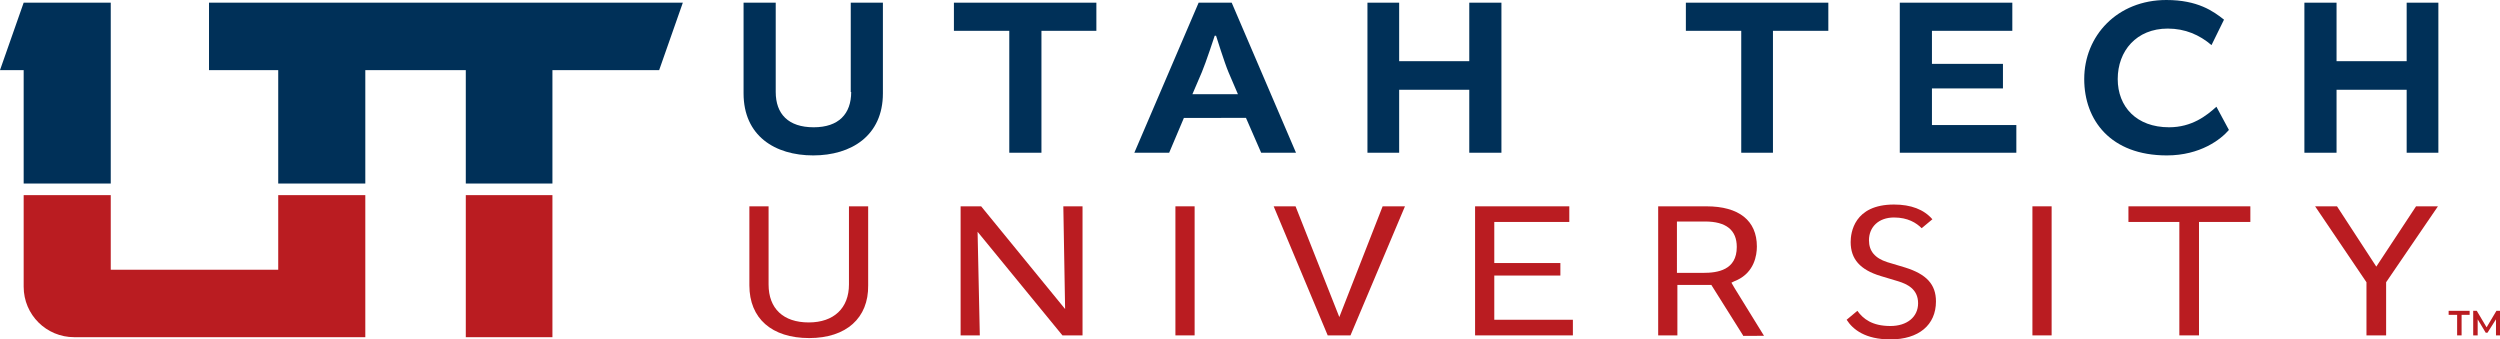 <?xml version="1.0" encoding="utf-8"?>
<!-- Generator: Adobe Illustrator 26.0.1, SVG Export Plug-In . SVG Version: 6.00 Build 0)  -->
<svg version="1.1" id="Layer_1" xmlns="http://www.w3.org/2000/svg" xmlns:xlink="http://www.w3.org/1999/xlink" x="0px" y="0px"
	 viewBox="0 0 559.8 76" style="enable-background:new 0 0 559.8 76;" xml:space="preserve">
<style type="text/css">
	.st0{fill:#003058;}
	.st1{fill:#BA1C21;}
</style>
<g id="Artwork_30_00000086692554865156861830000008850932694610561425_">
	<g>
		<g>
			<path class="st0" d="M62.3,15.7H46.8V0.6h106.1l-5.3,15.1h-23.9v25.4h-19.4V15.7H81.8v25.4H62.3V15.7z M5.3,41.1h19.5V0.6H5.3
				L0,15.7h5.3V41.1z"/>
			<path class="st1" d="M81.8,43.7v31.8H16.6c-6.2,0-11.3-5-11.3-11.3V43.7h19.5v16.7h37.5V43.7H81.8z M104.3,75.5h19.4V43.7h-19.4
				V75.5z"/>
		</g>
		<g>
			<path class="st0" d="M190.6,20.6c0,4.9-2.8,7.9-8.4,7.9c-5.7,0-8.5-3-8.5-7.9v-20h-7.2v20.3c0,9.5,7,13.9,15.6,13.9
				c8.5,0,15.6-4.4,15.6-13.9V0.6h-7.2V20.6z"/>
			<polygon class="st0" points="213.6,6.9 226,6.9 226,34.2 233.2,34.2 233.2,6.9 245.5,6.9 245.5,0.6 213.6,0.6 			"/>
			<path class="st0" d="M268.4,0.6L254,34.2h7.8l3.3-7.8H279l3.4,7.8h7.8L275.8,0.6H268.4z M267,21.1l2.1-4.9
				c0.9-2.1,2.9-8.2,2.9-8.2h0.3c0,0,1.9,6.1,2.8,8.2l2.1,4.9H267z"/>
			<polygon class="st0" points="329,13.7 313.3,13.7 313.3,0.6 306.2,0.6 306.2,34.2 313.3,34.2 313.3,20.1 329,20.1 329,34.2 
				336.2,34.2 336.2,0.6 329,0.6 			"/>
			<polygon class="st0" points="377.5,6.9 389.9,6.9 389.9,34.2 397,34.2 397,6.9 409.4,6.9 409.4,0.6 377.5,0.6 			"/>
			<polygon class="st0" points="432.6,19.8 448.5,19.8 448.5,14.3 432.6,14.3 432.6,6.9 450.6,6.9 450.6,0.6 425.4,0.6 425.4,34.2 
				451.5,34.2 451.5,28 432.6,28 			"/>
			<path class="st0" d="M485.7,28.5c-7.3,0-11.5-4.6-11.5-10.8c0-6.3,4.2-11.3,11.2-11.3c3.9,0,7.1,1.4,9.8,3.7l2.8-5.7
				c-2.4-1.9-5.9-4.4-12.9-4.4c-11,0-18.4,8-18.4,17.7c0,9.2,5.9,17.1,18.5,17.1c7.5,0,12.1-3.6,13.9-5.7l-2.8-5.2
				C494.1,25.9,490.8,28.5,485.7,28.5z"/>
			<polygon class="st0" points="538.9,0.6 538.9,13.7 523.2,13.7 523.2,0.6 516,0.6 516,34.2 523.2,34.2 523.2,20.1 538.9,20.1 
				538.9,34.2 546,34.2 546,0.6 			"/>
		</g>
		<g>
			<polygon class="st1" points="550.2,70.5 548.3,70.5 548.3,69.6 553,69.6 553,70.5 551.2,70.5 551.2,75.1 550.2,75.1 			"/>
			<polygon class="st1" points="558.9,75.1 558.9,71.5 557,74.5 556.6,74.5 554.8,71.5 554.8,75.1 553.8,75.1 553.8,69.6 
				554.6,69.6 556.8,73.3 559,69.6 559.8,69.6 559.8,75.1 			"/>
			<path class="st1" d="M181.2,75.7c-8.4,0-13.4-4.4-13.4-11.8V46.2h4.3v17.5c0,5.4,3.3,8.5,9,8.5c5.6,0,9-3.2,9-8.5V46.2h4.3v17.7
				C194.5,71.2,189.5,75.7,181.2,75.7"/>
			<polygon class="st1" points="237.9,75.1 218.9,51.9 219.4,75.1 215.1,75.1 215.1,46.2 219.7,46.2 238.5,69.2 238.1,46.2 
				242.4,46.2 242.4,75.1 			"/>
			<rect x="263.2" y="46.2" class="st1" width="4.3" height="28.9"/>
			<polygon class="st1" points="297.3,75.1 285.2,46.2 290.1,46.2 299.9,71 309.6,46.2 314.6,46.2 302.4,75.1 			"/>
			<polygon class="st1" points="330.3,75.1 330.3,46.2 351.4,46.2 351.4,49.7 334.6,49.7 334.6,58.9 349.4,58.9 349.4,61.7 
				334.6,61.7 334.6,71.6 352.2,71.6 352.2,75.1 			"/>
			<path class="st1" d="M390.3,75.1l-7.1-11.3h-7.6v11.3h-4.3V46.2h10.8c7.3,0,11.3,3.2,11.3,9c0,2-0.6,5.7-4.4,7.5l-0.7,0.3
				l-0.6,0.3l0.7,1.2l6.6,10.7H390.3z M375.5,61.1h5.9c3.2,0,7.5-0.6,7.5-5.8c0-3.8-2.4-5.7-7.1-5.7h-6.3V61.1z"/>
			<rect x="455.1" y="46.2" class="st1" width="4.3" height="28.9"/>
			<polygon class="st1" points="488,75.1 488,49.7 476.6,49.7 476.6,46.2 503.9,46.2 503.9,49.7 492.4,49.7 492.4,75.1 			"/>
			<polygon class="st1" points="529.9,75.1 529.9,63.2 518.4,46.2 523.3,46.2 532.1,59.7 541,46.2 545.9,46.2 534.3,63.2 
				534.3,75.1 			"/>
			<path class="st1" d="M423.3,76c-5.6,0-8.4-2.2-9.8-4.4l2.4-2c1.3,1.8,3.3,3.4,7.4,3.4c3.7,0,6.2-2,6.2-5.1c0-3.2-2.5-4.3-4.4-4.9
				l-4-1.2c-4.6-1.4-6.7-3.8-6.7-7.6c0-2,0.7-8.4,9.7-8.4c3.8,0,6.7,1.1,8.6,3.3l-2.4,2c-1.2-1.2-3.1-2.4-6.2-2.4
				c-3.4,0-5.6,2.1-5.6,5.1c0,2.4,1.3,4,4.1,4.9l4,1.2c4.8,1.5,6.9,3.8,6.9,7.6C433.5,72.8,429.6,76,423.3,76"/>
		</g>
	</g>
</g>
</svg>
